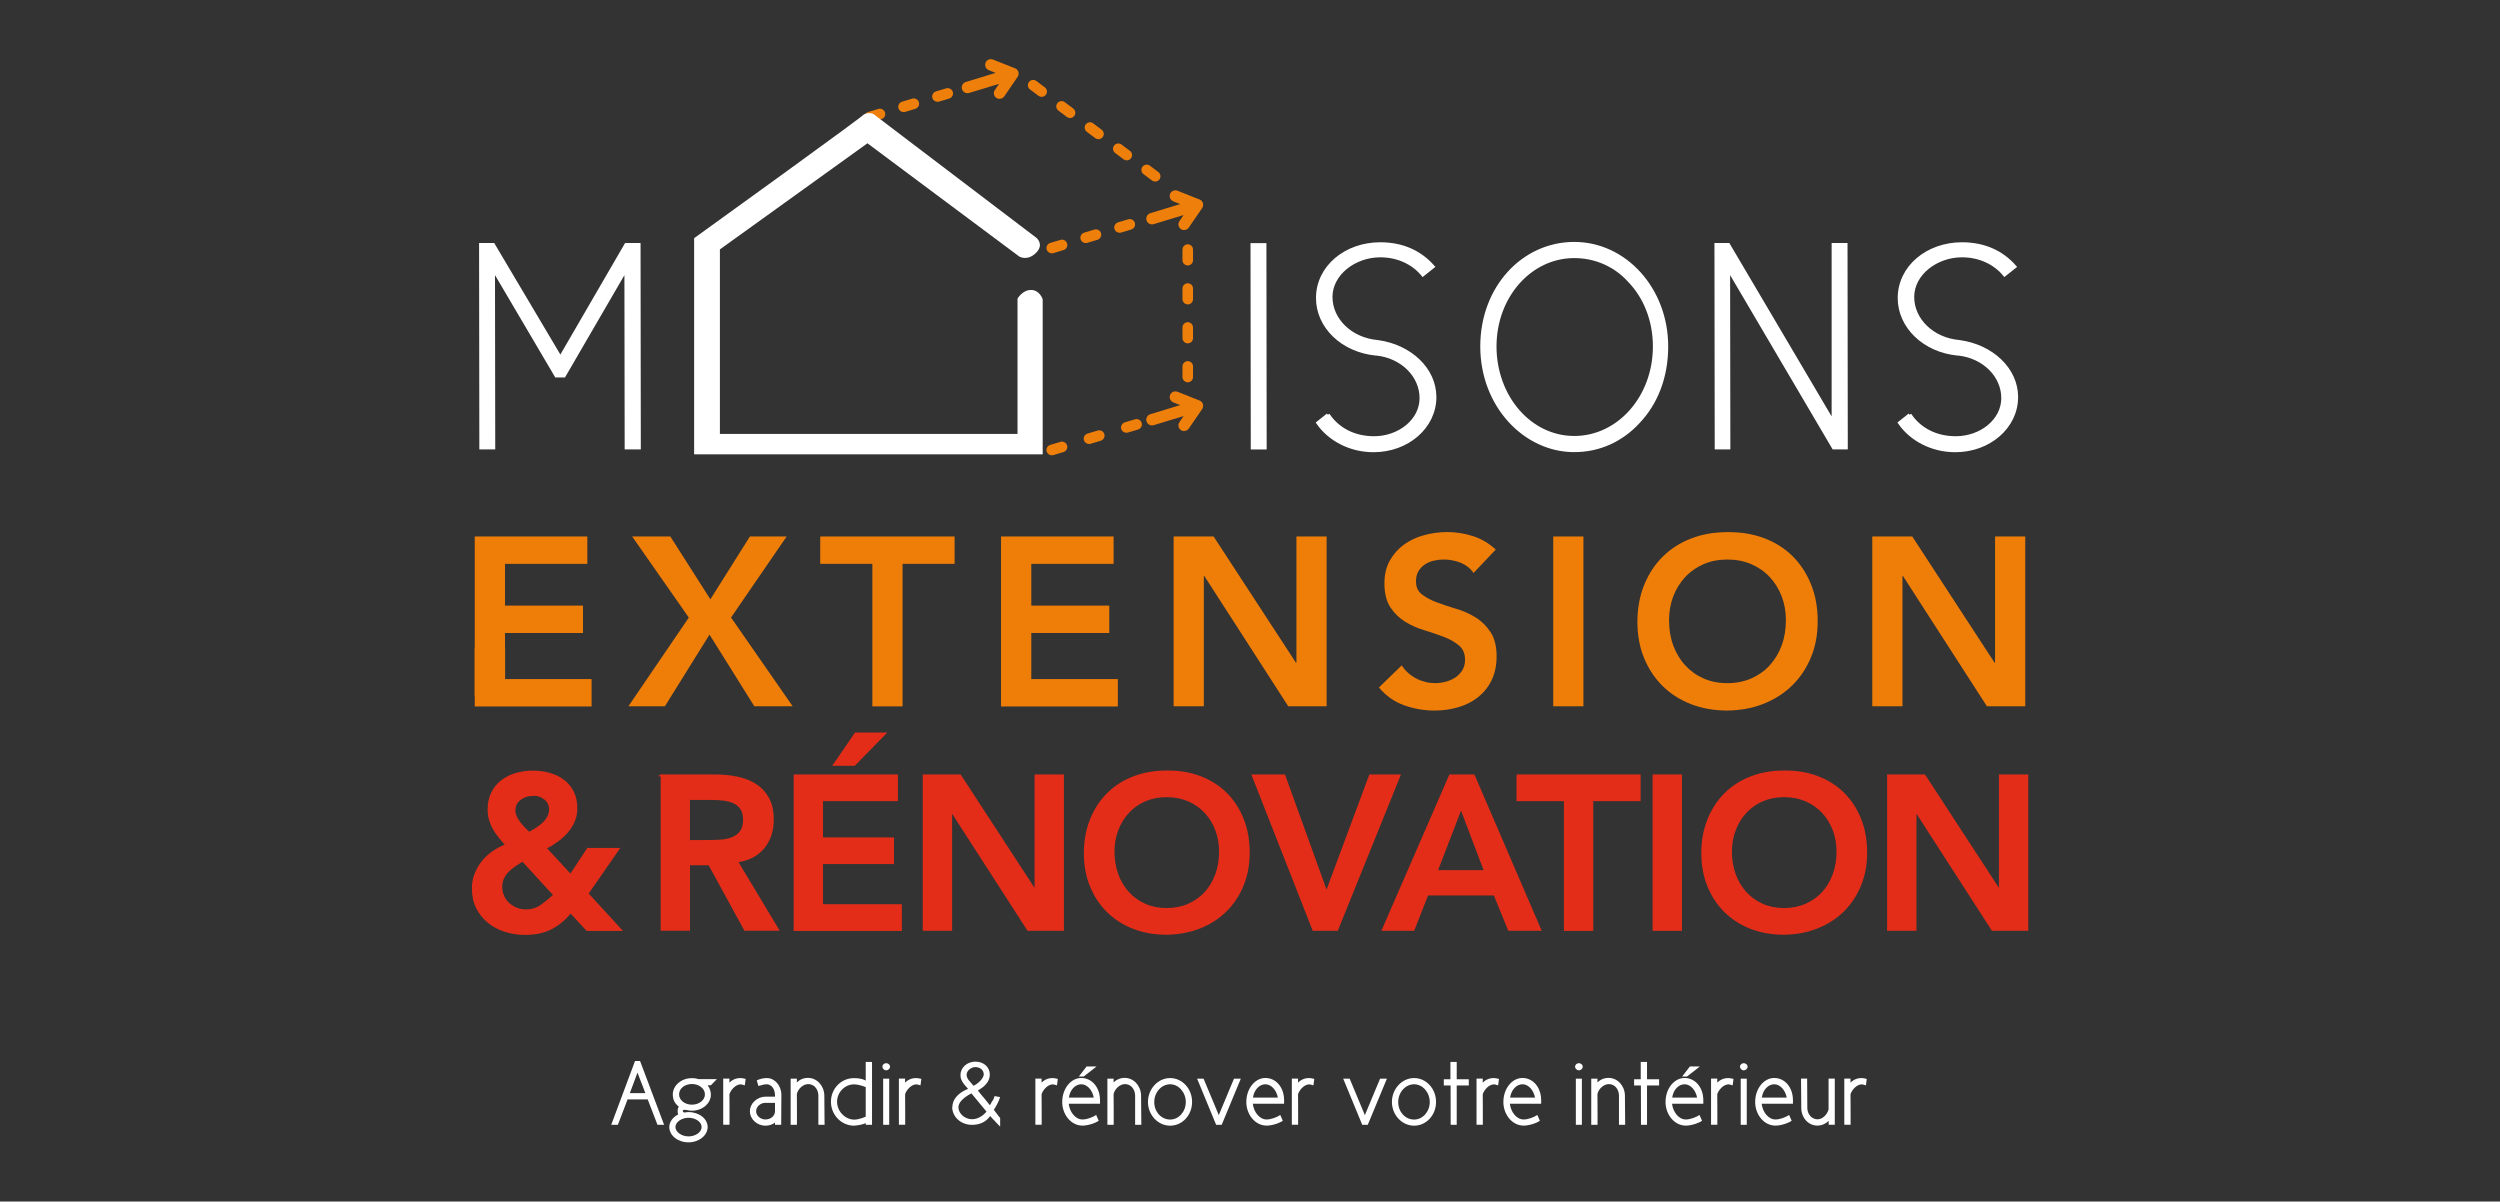 <?xml version="1.0" encoding="UTF-8"?>
<svg id="Calque_1" xmlns="http://www.w3.org/2000/svg" version="1.1" viewBox="0 0 294 141.3">
  <rect x="0" y="0" width="294" height="141.3" fill="#333333" stroke="none"/>
  <!-- Generator: Adobe Illustrator 30.0.0, SVG Export Plug-In . SVG Version: 2.1.1 Build 123)  -->
  <defs>
    <style>
      .st0 {
        fill-rule: evenodd;
      }

      .st0, .st1, .st2 {
        fill: #fff;
      }

      .st3 {
        fill: #bace0c;
      }

      .st1 {
        stroke: #fff;
        stroke-width: .42px;
      }

      .st1, .st4 {
        stroke-miterlimit: 10;
      }

      .st5 {
        fill: #ef7f0b;
      }

      .st6 {
        fill: #ef7e08;
      }

      .st4 {
        fill: #e42d18;
        stroke: #e42d18;
        stroke-width: .21px;
      }
    </style>
  </defs>
  <g>
    <path class="st1" d="M73.64,28.79h1.48l.03,23.85h-1.48l-.03-21.06-7.32,12.6h-.9l-7.42-12.6.03,21.06h-1.45l-.03-23.85h1.45l7.9,13.32,7.73-13.32Z"/>
    <path class="st1" d="M148.75,52.65h-1.45l-.03-23.85h1.45l.03,23.85Z"/>
    <path class="st1" d="M156.17,48.78c1.1,1.66,3,2.73,5.42,2.73,2.97,0,5.56-2.04,5.56-4.69s-2.24-4.87-5.21-5.21h-.1c-3.97-.38-6.87-3.21-6.87-6.56,0-3.62,3.28-6.35,7.35-6.35,2.62,0,4.69.97,6.18,2.66l-1.17.93c-1.14-1.38-2.93-2.24-5.01-2.24-3.04,0-5.83,2.14-5.83,4.87s2.38,5.01,5.52,5.28c3.83.52,6.7,3.24,6.7,6.49,0,3.52-3.21,6.28-7.18,6.28-2.8,0-5.21-1.35-6.52-3.24l1.17-.93Z"/>
    <path class="st1" d="M185.13,52.96c-5.8,0-10.84-5.28-10.84-12.22s4.87-12.08,10.84-12.08,10.84,5.35,10.84,12.08c0,3.59-1.21,6.66-3.31,8.87-1.97,2.14-4.59,3.35-7.53,3.35ZM185.13,30.14c-5.18,0-9.35,4.69-9.35,10.6s4.11,10.74,9.35,10.74,9.46-4.76,9.46-10.74c0-3.11-1.14-5.87-3-7.77-1.62-1.79-3.94-2.83-6.45-2.83Z"/>
    <path class="st1" d="M203.25,28.79l12.36,20.95v-20.95h1.45l.03,23.85h-1.45l-12.39-21.06.03,21.06h-1.42l-.03-23.85h1.42Z"/>
    <path class="st1" d="M224.58,48.78c1.1,1.66,3,2.73,5.42,2.73,2.97,0,5.56-2.04,5.56-4.69s-2.24-4.87-5.21-5.21h-.1c-3.97-.38-6.87-3.21-6.87-6.56,0-3.62,3.28-6.35,7.35-6.35,2.62,0,4.69.97,6.18,2.66l-1.17.93c-1.14-1.38-2.93-2.24-5.01-2.24-3.04,0-5.83,2.14-5.83,4.87s2.38,5.01,5.52,5.28c3.83.52,6.7,3.24,6.7,6.49,0,3.52-3.21,6.28-7.18,6.28-2.8,0-5.21-1.35-6.52-3.24l1.17-.93Z"/>
  </g>
  <path class="st5" d="M102.28,14.39c-.27,0-.52-.17-.6-.44-.1-.33.09-.68.42-.78l1.2-.36c.33-.1.68.09.78.42.1.33-.09.68-.42.78l-1.2.36c-.06.02-.12.03-.18.03ZM106.26,13.18c-.27,0-.52-.17-.6-.44-.1-.33.09-.68.42-.78l1.2-.36c.33-.1.68.09.78.42.1.33-.09.68-.42.78l-1.2.36c-.06.02-.12.03-.18.03ZM110.25,11.97c-.27,0-.52-.17-.6-.44-.1-.33.09-.68.42-.78l1.2-.36c.33-.1.68.09.78.42.1.33-.09.68-.42.78l-1.2.36c-.06.02-.12.03-.18.03Z"/>
  <path class="st5" d="M123.69,53.54c-.27,0-.52-.17-.6-.44-.1-.33.09-.68.42-.78l1.2-.36c.33-.1.68.09.78.42.1.33-.09.68-.42.78l-1.2.36c-.06.02-.12.03-.18.03ZM128.07,52.21c-.27,0-.52-.17-.6-.44-.1-.33.09-.68.42-.78l1.2-.36c.33-.1.68.09.78.42.1.33-.09.68-.42.78l-1.2.36c-.06.02-.12.03-.18.03ZM132.46,50.89c-.27,0-.52-.17-.6-.44-.1-.33.09-.68.42-.78l1.2-.36c.33-.1.68.09.78.42.1.33-.09.68-.42.78l-1.2.36c-.06.02-.12.03-.18.03Z"/>
  <path class="st5" d="M123.69,29.79c-.27,0-.52-.17-.6-.44-.1-.33.09-.68.42-.78l1.2-.36c.33-.1.68.09.78.42.1.33-.09.68-.42.78l-1.2.36c-.06.02-.12.03-.18.03ZM127.68,28.58c-.27,0-.52-.17-.6-.44-.1-.33.09-.68.42-.78l1.2-.36c.33-.1.68.09.78.42.1.33-.09.68-.42.78l-1.2.36c-.06.02-.12.03-.18.03ZM131.66,27.37c-.27,0-.52-.17-.6-.44-.1-.33.09-.68.42-.78l1.2-.36c.33-.1.68.09.78.42.1.33-.09.68-.42.78l-1.2.36c-.06.02-.12.03-.18.03Z"/>
  <g>
    <path class="st6" d="M141.08,24.09s0-.02,0-.04c0-.01,0-.02,0-.03,0,0,0,0,0-.01s0,0,0-.01c0-.01,0-.02-.01-.03,0-.01-.01-.02-.02-.03,0,0-.01-.02-.02-.02,0,0-.02-.02-.03-.02,0,0,0-.01-.02-.02,0,0,0,0-.01,0,0,0-.02,0-.03-.01,0,0,0,0-.01,0l-2.6-1.03c-.13-.05-.28.01-.33.14-.05.13.01.28.14.33l1.91.76-4.65,1.42c-.14.04-.21.18-.17.32s.18.21.32.17l4.66-1.42-1.17,1.7c-.08.12-.05.28.07.36.07.05.15.06.22.03.05-.02.1-.05.14-.1l1.58-2.3s0,0,0-.01c0,0,0-.02.01-.03,0,0,0,0,0-.01,0,0,0-.01,0-.02,0-.01,0-.02,0-.03,0,0,0-.02,0-.03Z"/>
    <path class="st5" d="M139.25,27.06c-.13,0-.27-.04-.38-.12-.3-.21-.38-.63-.17-.93l.49-.72-3.52,1.07c-.17.05-.35.03-.51-.05-.16-.08-.27-.23-.33-.4-.05-.17-.03-.35.05-.51s.23-.27.4-.33l3.51-1.07-.81-.32c-.34-.14-.51-.53-.38-.87.14-.35.53-.51.87-.38l2.67,1.06.06.04s.05.04.06.05c.02.01.03.03.05.04.02.03.04.04.05.07.02.02.03.05.05.08,0,0,0,.02.01.03l.02.02.02.06s.01.05.02.08c0,.02,0,.04,0,.06,0,.02,0,.05,0,.09,0,.03,0,.05,0,.07,0,.02,0,.04-.01.06,0,.02-.01.06-.03.09l-.03.08-.04.06-1.57,2.29c-.09.13-.21.22-.36.26-.06.02-.13.03-.2.03Z"/>
  </g>
  <g>
    <path class="st6" d="M119.38,8.67s0-.02,0-.04c0-.01,0-.02,0-.03,0,0,0,0,0-.01s0,0,0-.01c0-.01,0-.02-.01-.03,0-.01-.01-.02-.02-.03,0,0-.01-.02-.02-.02,0,0-.02-.02-.03-.02,0,0,0-.01-.02-.02,0,0,0,0-.01,0,0,0-.02,0-.03-.01,0,0,0,0-.01,0l-2.6-1.03c-.13-.05-.28.01-.33.14-.05.13.01.28.14.33l1.91.76-4.65,1.42c-.14.04-.21.18-.17.32s.18.21.32.17l4.66-1.42-1.17,1.7c-.08.12-.05.28.07.36.07.05.15.06.22.03.05-.02.1-.05.14-.1l1.58-2.3s0,0,0-.01c0,0,0-.02.01-.03,0,0,0,0,0-.01,0,0,0-.01,0-.02,0-.01,0-.02,0-.03,0,0,0-.02,0-.03Z"/>
    <path class="st5" d="M117.55,11.63c-.13,0-.27-.04-.38-.12-.15-.1-.25-.25-.28-.43-.03-.18,0-.36.11-.5l.49-.72-3.52,1.07c-.35.11-.73-.09-.84-.45-.05-.17-.03-.35.05-.51.08-.16.23-.27.4-.33l3.51-1.07-.81-.32c-.34-.14-.51-.53-.38-.87.14-.35.53-.51.87-.38l2.67,1.06.06.04s.05.04.06.05c.02.01.03.03.05.05.02.02.04.04.05.06.02.02.03.05.05.08,0,0,0,.02.01.03l.02.02.02.06s.01.05.02.08c0,.02,0,.04,0,.06,0,.02,0,.05,0,.09,0,.03,0,.05,0,.07,0,.02,0,.04-.01.06,0,.03-.01.06-.03.09l-.03.08-.04.06-1.57,2.29c-.09.13-.21.22-.36.26-.07.02-.13.03-.2.03Z"/>
  </g>
  <g>
    <path class="st3" d="M141.08,47.73s0-.02,0-.04c0-.01,0-.02,0-.03,0,0,0,0,0-.01s0,0,0-.01c0-.01,0-.02-.01-.03,0-.01-.01-.02-.02-.03,0,0-.01-.02-.02-.02,0,0-.02-.02-.03-.02,0,0,0-.01-.02-.02,0,0,0,0-.01,0,0,0-.02,0-.03-.01,0,0,0,0-.01,0l-2.6-1.03c-.13-.05-.28.01-.33.14-.05.13.01.28.14.33l1.91.76-4.65,1.42c-.14.04-.21.18-.17.32s.18.21.32.17l4.66-1.42-1.17,1.7c-.08.12-.05.28.07.36.07.05.15.06.22.03.05-.02.1-.05.14-.1l1.58-2.3s0,0,0-.01c0,0,0-.02.01-.03,0,0,0,0,0-.01,0,0,0-.01,0-.02,0-.01,0-.02,0-.03,0,0,0-.02,0-.03Z"/>
    <path class="st5" d="M139.25,50.7c-.13,0-.27-.04-.38-.12-.3-.21-.38-.63-.17-.93l.49-.72-3.52,1.07c-.17.05-.35.03-.51-.05-.16-.08-.27-.23-.33-.4-.11-.35.09-.73.45-.84l3.51-1.07-.81-.32c-.34-.14-.51-.53-.38-.87.14-.35.53-.51.87-.38l2.67,1.06.05.03s.05.04.07.06c.02.01.03.03.05.05.02.02.04.04.05.06.02.02.03.05.05.08,0,0,0,.02.01.03l.02.02.02.06s.01.05.02.08c0,.02,0,.04,0,.06,0,.02,0,.05,0,.09,0,.03,0,.05,0,.07,0,.02,0,.04-.01.06,0,.02-.01.06-.03.09l-.03.08-.04.06-1.57,2.29c-.09.13-.21.22-.36.26-.06.02-.13.03-.2.03Z"/>
  </g>
  <path id="maison" class="st0" d="M121.83,27.93l-18.85-14.32s-.58-.66-1.53-.07c1.79-1.1-19.82,14.47-19.82,14.47v25.42h40.99v-18.24s-.35-1.09-1.37-1.09-1.59,1.02-1.59,1.02v15.91h-35v-21.7l17.35-12.48,17.86,13.32s.95.58,1.97-.44c1.02-1.02,0-1.8,0-1.8Z"/>
  <path class="st5" d="M135.85,21.35c-.13,0-.26-.04-.37-.12l-1-.75c-.28-.21-.33-.6-.13-.87.21-.28.6-.33.87-.13l1,.75c.28.21.33.6.13.87-.12.16-.31.25-.5.25ZM132.51,18.86c-.13,0-.26-.04-.37-.12l-1-.75c-.28-.21-.33-.6-.13-.87s.6-.33.87-.13l1,.75c.28.21.33.6.13.87-.12.16-.31.25-.5.25ZM129.18,16.37c-.13,0-.26-.04-.37-.12l-1-.75c-.28-.21-.33-.6-.13-.87.21-.28.6-.33.87-.13l1,.75c.28.21.33.6.13.87-.12.16-.31.25-.5.25ZM125.84,13.88c-.13,0-.26-.04-.37-.12l-1-.75c-.28-.21-.33-.6-.13-.87.21-.28.6-.33.87-.13l1,.75c.28.21.33.6.13.87-.12.16-.31.25-.5.25ZM122.5,11.39c-.13,0-.26-.04-.37-.12l-1-.75c-.28-.21-.33-.6-.13-.87.21-.28.6-.33.87-.13l1,.75c.28.21.33.6.13.87-.12.16-.31.25-.5.25Z"/>
  <path class="st5" d="M139.68,44.96c-.34,0-.62-.28-.62-.62v-1.25c0-.34.28-.62.62-.62s.62.28.62.62v1.25c0,.34-.28.62-.62.62ZM139.68,40.38c-.34,0-.62-.28-.62-.62v-1.25c0-.34.28-.62.62-.62s.62.28.62.62v1.25c0,.34-.28.62-.62.62ZM139.68,35.8c-.34,0-.62-.28-.62-.62v-1.25c0-.34.28-.62.62-.62s.62.28.62.62v1.25c0,.34-.28.62-.62.62ZM139.68,31.22c-.34,0-.62-.28-.62-.62v-1.25c0-.34.28-.62.62-.62s.62.28.62.62v1.25c0,.34-.28.62-.62.62Z"/>
  <g>
    <path class="st4" d="M69.09,105.08l3.93,4.29h-3.98l-1.93-2.08c-.74.87-1.52,1.52-2.36,1.93-.84.41-1.84.62-3,.62-.8,0-1.58-.12-2.32-.35-.74-.23-1.4-.57-1.96-1.03-.56-.45-1.02-1.01-1.36-1.67-.34-.66-.51-1.43-.51-2.3,0-.62.1-1.19.31-1.71.21-.52.48-1,.83-1.44.35-.44.77-.82,1.25-1.16.48-.33.99-.6,1.54-.81-.29-.32-.56-.64-.81-.95-.25-.31-.47-.62-.65-.95-.19-.32-.34-.68-.45-1.05-.11-.38-.17-.79-.17-1.23,0-.74.14-1.39.42-1.95s.66-1.03,1.14-1.4c.48-.37,1.04-.65,1.67-.83.63-.19,1.29-.28,1.98-.28s1.34.09,1.95.26c.62.17,1.16.43,1.63.78.47.35.85.8,1.13,1.35.28.55.42,1.19.42,1.93,0,.57-.1,1.08-.31,1.55-.21.47-.48.9-.82,1.28-.34.39-.73.74-1.17,1.05-.44.32-.88.59-1.32.81l2.93,3.16,2.03-3.08h3.62l-3.65,5.26ZM61.46,101.2c-.31.19-.61.38-.9.58-.29.2-.56.42-.8.65-.24.24-.43.51-.58.82-.15.31-.22.66-.22,1.05s.08.76.23,1.1c.15.34.36.63.63.87.27.24.57.43.91.57.34.14.71.21,1.1.21.7,0,1.32-.19,1.85-.57.53-.38,1.03-.79,1.49-1.23l-3.72-4.06ZM62.69,93.49c-.6,0-1.11.17-1.54.5-.43.33-.64.77-.64,1.32,0,.24.05.48.15.71.1.23.24.46.41.69.17.23.36.45.55.65.2.21.4.4.6.59.26-.14.53-.3.82-.48.29-.18.56-.39.81-.62.25-.23.45-.48.6-.76.15-.27.23-.58.23-.92,0-.5-.2-.9-.59-1.22-.39-.32-.86-.48-1.41-.48Z"/>
    <path class="st4" d="M77.78,91.18h6.32c.87,0,1.72.08,2.53.24.81.16,1.54.44,2.17.83.63.39,1.14.92,1.52,1.59.38.67.57,1.52.57,2.54,0,1.32-.36,2.42-1.09,3.31-.73.89-1.77,1.43-3.12,1.62l4.83,8.04h-3.9l-4.21-7.7h-2.36v7.7h-3.24v-18.18ZM83.53,98.89c.46,0,.92-.02,1.39-.06.46-.04.89-.15,1.27-.31.39-.16.7-.41.94-.74.24-.33.36-.8.36-1.4,0-.53-.11-.96-.33-1.28-.22-.32-.51-.57-.87-.73-.36-.16-.76-.27-1.19-.32-.44-.05-.86-.08-1.27-.08h-2.8v4.93h2.52Z"/>
    <path class="st4" d="M93.44,91.18h12.05v2.93h-8.81v4.47h8.35v2.93h-8.35v4.93h9.27v2.93h-12.51v-18.18ZM100.61,86.25h3.49l-3.62,3.7h-2.41l2.54-3.7Z"/>
    <path class="st4" d="M108.62,91.18h4.29l8.81,13.51h.05v-13.51h3.24v18.18h-4.11l-8.99-13.95h-.05v13.95h-3.24v-18.18Z"/>
    <path class="st4" d="M127.57,100.35c0-1.46.24-2.78.72-3.97.48-1.19,1.14-2.2,1.99-3.04.85-.84,1.86-1.49,3.03-1.94,1.17-.45,2.46-.68,3.87-.68,1.42-.02,2.72.19,3.9.63,1.18.44,2.2,1.07,3.06,1.91.86.84,1.52,1.85,2,3.03.48,1.18.72,2.5.72,3.96s-.24,2.71-.72,3.88c-.48,1.16-1.15,2.17-2,3-.86.84-1.87,1.49-3.06,1.96-1.18.47-2.48.71-3.9.73-1.4,0-2.69-.23-3.87-.68-1.17-.45-2.18-1.1-3.03-1.93-.85-.83-1.51-1.83-1.99-2.99-.48-1.16-.72-2.46-.72-3.88ZM130.96,100.14c0,.98.15,1.87.45,2.7.3.82.72,1.53,1.27,2.13.55.6,1.2,1.07,1.96,1.41.76.34,1.61.51,2.56.51s1.8-.17,2.57-.51c.77-.34,1.43-.81,1.98-1.41.55-.6.97-1.31,1.27-2.13.3-.82.45-1.72.45-2.7,0-.91-.15-1.75-.45-2.54-.3-.79-.72-1.48-1.27-2.07-.55-.59-1.21-1.05-1.98-1.39-.77-.33-1.63-.5-2.57-.5s-1.79.17-2.56.5c-.76.33-1.42.8-1.96,1.39-.55.59-.97,1.28-1.27,2.07-.3.79-.45,1.64-.45,2.54Z"/>
    <path class="st4" d="M147.32,91.18h3.72l4.96,13.74,5.11-13.74h3.49l-7.35,18.18h-2.8l-7.14-18.18Z"/>
    <path class="st4" d="M170.52,91.18h2.8l7.83,18.18h-3.7l-1.7-4.16h-7.88l-1.64,4.16h-3.62l7.91-18.18ZM174.62,102.43l-2.8-7.4-2.85,7.4h5.65Z"/>
    <path class="st4" d="M184.02,94.11h-5.57v-2.93h14.38v2.93h-5.57v15.26h-3.24v-15.26Z"/>
    <path class="st4" d="M194.45,91.18h3.24v18.18h-3.24v-18.18Z"/>
    <path class="st4" d="M200.18,100.35c0-1.46.24-2.78.72-3.97.48-1.19,1.14-2.2,1.99-3.04.85-.84,1.86-1.49,3.03-1.94,1.17-.45,2.46-.68,3.87-.68,1.42-.02,2.72.19,3.9.63,1.18.44,2.2,1.07,3.06,1.91.86.84,1.52,1.85,2,3.03.48,1.18.72,2.5.72,3.96s-.24,2.71-.72,3.88c-.48,1.16-1.15,2.17-2,3-.86.84-1.87,1.49-3.06,1.96-1.18.47-2.48.71-3.9.73-1.4,0-2.69-.23-3.87-.68-1.17-.45-2.18-1.1-3.03-1.93-.85-.83-1.51-1.83-1.99-2.99-.48-1.16-.72-2.46-.72-3.88ZM203.57,100.14c0,.98.15,1.87.45,2.7.3.82.72,1.53,1.27,2.13.55.6,1.2,1.07,1.96,1.41.76.34,1.61.51,2.56.51s1.8-.17,2.57-.51c.77-.34,1.43-.81,1.98-1.41.55-.6.97-1.31,1.27-2.13.3-.82.45-1.72.45-2.7,0-.91-.15-1.75-.45-2.54-.3-.79-.72-1.48-1.27-2.07-.55-.59-1.21-1.05-1.98-1.39-.77-.33-1.63-.5-2.57-.5s-1.79.17-2.56.5c-.76.33-1.42.8-1.96,1.39-.55.59-.97,1.28-1.27,2.07-.3.79-.45,1.64-.45,2.54Z"/>
    <path class="st4" d="M222.03,91.18h4.29l8.81,13.51h.05v-13.51h3.24v18.18h-4.11l-8.99-13.95h-.05v13.95h-3.24v-18.18Z"/>
  </g>
  <g>
    <path class="st6" d="M55.84,63.09h13.23v3.22h-9.68v4.91h9.17v3.22h-9.17v5.42h10.18v3.22h-13.74v-19.97Z"/>
    <path class="st6" d="M81,72.62l-6.66-9.53h4.49l4.71,7.39,4.65-7.39h4.32l-6.54,9.53,7.25,10.44h-4.51l-5.27-8.43-5.25,8.43h-4.29l7.11-10.44Z"/>
    <path class="st6" d="M102.58,66.31h-6.12v-3.22h15.8v3.22h-6.12v16.76h-3.55v-16.76Z"/>
    <path class="st6" d="M117.73,63.09h13.23v3.22h-9.68v4.91h9.17v3.22h-9.17v5.42h10.18v3.22h-13.74v-19.97Z"/>
    <path class="st6" d="M138.01,63.09h4.71l9.68,14.84h.06v-14.84h3.55v19.97h-4.51l-9.87-15.32h-.06v15.32h-3.55v-19.97Z"/>
    <path class="st6" d="M173.29,67.38c-.38-.55-.88-.94-1.51-1.2-.63-.25-1.29-.38-1.99-.38-.41,0-.81.05-1.2.14-.39.09-.73.24-1.04.45-.31.21-.56.48-.75.8-.19.33-.28.72-.28,1.17,0,.68.23,1.19.71,1.55.47.36,1.05.67,1.75.93.7.26,1.46.52,2.28.76.83.24,1.59.58,2.28,1.02.7.43,1.28,1.01,1.75,1.72.47.71.71,1.66.71,2.85,0,1.07-.2,2.01-.59,2.81-.39.8-.93,1.46-1.59,1.99-.67.53-1.44.92-2.33,1.18-.88.26-1.81.39-2.79.39-1.24,0-2.44-.21-3.58-.62-1.15-.41-2.13-1.11-2.96-2.09l2.68-2.6c.43.66,1,1.17,1.71,1.54.71.37,1.45.55,2.24.55.41,0,.83-.06,1.24-.17.41-.11.79-.28,1.13-.51.34-.23.61-.51.82-.86.21-.35.31-.75.31-1.2,0-.73-.24-1.3-.71-1.69-.47-.39-1.05-.73-1.75-1-.7-.27-1.46-.53-2.28-.78-.83-.24-1.59-.58-2.28-1-.7-.42-1.28-.99-1.75-1.69-.47-.71-.71-1.65-.71-2.83,0-1.03.21-1.93.63-2.68.42-.75.98-1.38,1.66-1.88.69-.5,1.47-.87,2.36-1.11.88-.24,1.79-.37,2.71-.37,1.05,0,2.07.16,3.06.48.99.32,1.88.85,2.67,1.58l-2.6,2.74Z"/>
    <path class="st6" d="M182.66,63.09h3.55v19.97h-3.55v-19.97Z"/>
    <path class="st6" d="M192.56,73.16c0-1.6.26-3.05.79-4.36.53-1.31,1.26-2.42,2.19-3.34.93-.92,2.04-1.63,3.33-2.13,1.29-.5,2.7-.75,4.25-.75,1.56-.02,2.99.21,4.29.69,1.3.48,2.42,1.18,3.36,2.1.94.92,1.67,2.03,2.2,3.33.53,1.3.79,2.75.79,4.34s-.26,2.98-.79,4.26c-.53,1.28-1.26,2.38-2.2,3.3-.94.92-2.06,1.64-3.36,2.16s-2.73.78-4.29.8c-1.54,0-2.96-.25-4.25-.75-1.29-.5-2.4-1.2-3.33-2.12-.93-.91-1.66-2.01-2.19-3.29-.53-1.28-.79-2.7-.79-4.26ZM196.28,72.93c0,1.07.16,2.06.49,2.96.33.9.79,1.68,1.4,2.34.6.66,1.32,1.18,2.16,1.55.84.38,1.77.56,2.81.56s1.97-.19,2.82-.56c.85-.38,1.57-.89,2.17-1.55.6-.66,1.07-1.44,1.4-2.34.33-.9.49-1.89.49-2.96,0-1-.16-1.93-.49-2.79-.33-.86-.79-1.62-1.4-2.27-.6-.65-1.33-1.16-2.17-1.52-.85-.37-1.79-.55-2.82-.55s-1.97.18-2.81.55c-.84.37-1.56.87-2.16,1.52-.6.65-1.07,1.41-1.4,2.27-.33.87-.49,1.8-.49,2.79Z"/>
    <path class="st6" d="M220.17,63.09h4.71l9.68,14.84h.06v-14.84h3.55v19.97h-4.51l-9.87-15.32h-.06v15.32h-3.55v-19.97Z"/>
  </g>
  <rect class="st6" x="55.83" y="76.13" width="3.57" height="5.7"/>
  <g>
    <path class="st2" d="M74.68,124.77h.59l2.83,7.51h-.78l-1.15-2.99h-2.37c-.35.96-.78,2.03-1.14,2.99h-.78l2.8-7.51ZM75.89,128.55c-.14-.41-.3-.78-.44-1.16h0c-.19-.46-.28-.73-.48-1.25-.12.33-.24.63-.35.94-.2.51-.35.92-.55,1.47h1.83Z"/>
    <path class="st2" d="M80.67,130.8c.08-.01.17-.02.29-.02,1.25,0,2.26.78,2.26,1.76s-1.01,1.8-2.26,1.8-2.25-.81-2.25-1.8c0-.61.43-1.17,1.04-1.48-.04-.13-.06-.26-.06-.42,0-.18.06-.38.13-.51-.48-.37-.7-.83-.7-1.42,0-1.05,1-1.92,2.24-1.92.35,0,.59.05.82.12h2.12l-.7.72h-.38c.22.29.38.68.38,1.09,0,1.06-1.01,1.9-2.24,1.9-.23,0-.4-.03-.54-.07-.13-.02-.24-.04-.31-.04-.1,0-.21.03-.21.12,0,.17.12.2.23.2.03,0,.07,0,.13-.01ZM80.96,133.64c.86,0,1.55-.51,1.55-1.1s-.69-1.09-1.55-1.09c-.81,0-1.53.52-1.53,1.09s.72,1.1,1.53,1.1ZM81.37,129.91c.85,0,1.53-.54,1.53-1.21s-.68-1.22-1.53-1.22-1.51.53-1.51,1.22.69,1.21,1.51,1.21Z"/>
    <path class="st2" d="M87.59,127.64c-.24-.08-.4-.12-.48-.12-.6,0-1.17.65-1.33,1.16,0,.46.01,1.12.01,1.78v1.81h-.74v-5.43s.73,0,.73,0v.48c.34-.35.78-.54,1.3-.54.09,0,.44.04.61.1l-.1.76Z"/>
    <path class="st2" d="M91.14,132.28v-.26c-.33.23-.69.36-1.12.36-1,0-1.83-.77-1.83-1.69s.83-1.72,1.83-1.72h1.12v-.17c0-.7-.39-1.26-.94-1.29-.3,0-.45.04-.66.11-.03.01-.06.01-.09.02-.03.01-.09.02-.14.04-.04.02-.09.02-.13.02l-.18-.65s.12-.05.16-.07c.34-.12.58-.2,1.06-.2.91.02,1.63.88,1.67,1.89v.12s-.02,3.39-.02,3.49h-.72ZM90.01,129.69c-.59.01-1.09.46-1.09.99s.51.97,1.1.97c.62,0,1.12-.42,1.12-.98v-.97h-1.13Z"/>
    <path class="st2" d="M93.71,127.3c.34-.35.79-.54,1.31-.54,1.04,0,1.88.9,1.92,2.03l.03,3.49h-.73v-3.49c-.03-.73-.52-1.3-1.19-1.3-.6,0-1.2.55-1.34,1.16,0,.42.01,1.26.01,1.79v1.84h-.74v-5.43s.73,0,.73,0v.46Z"/>
    <path class="st2" d="M101.81,132.08c-.38.17-.89.27-1.42.3-1.47-.03-2.67-1.28-2.67-2.82s1.2-2.76,2.67-2.77c.59,0,1.02.07,1.42.28v-2.19h.74v7.4h-.74v-.2ZM101.81,127.85c-.25-.11-.84-.33-1.42-.33-1.07.03-1.95.95-1.95,2.04s.88,2.06,1.97,2.11c.7,0,1.4-.36,1.4-.36v-3.47Z"/>
    <path class="st2" d="M104.22,125.03c.23,0,.45.18.45.42,0,.22-.22.42-.45.42-.25,0-.45-.21-.45-.42,0-.24.2-.42.45-.42ZM103.85,126.85h.72v5.43s-.71,0-.71,0v-5.43Z"/>
    <path class="st2" d="M108.25,127.64c-.24-.08-.4-.12-.48-.12-.6,0-1.17.65-1.33,1.16,0,.46.01,1.12.01,1.78v1.81h-.74v-5.43s.73,0,.73,0v.48c.34-.35.78-.54,1.3-.54.09,0,.44.04.61.1l-.1.76Z"/>
    <path class="st2" d="M112,130.19c0-.83.57-1.59,1.74-2.1.07-.02.09-.03.1-.04-.02-.01-.03-.03-.04-.05h.01s-.01-.01-.02-.02c-.75-.78-.84-1.17-.84-1.56,0-.8.7-1.57,1.77-1.57,1,0,1.68.68,1.68,1.51,0,.63-.33,1.22-1.22,1.77-.06.04-.13.09-.18.12.27.33.5.63.76.92.21.26.43.52.64.79.03-.03.07-.07.09-.1v.03s.02-.05.03-.09.03-.05.04-.07c.01-.02.03-.07.03-.08.12-.18.28-.36.37-.75l.66.12c-.21.64-.52,1.14-.74,1.49.19.29.27.37.37.48h0s.03.03.03.05c.07.11.1.15.14.2.06.07.13.14.2.23v1.02c-.24-.24-.59-.6-.72-.76-.01-.02-.03-.04-.06-.05-.09-.1-.22-.25-.37-.4-.01-.01-.02-.02-.02-.03-.01.01-.02.02-.02.01-.01.01-.02.04-.03.05-.51.7-1.31.98-2.1.97-1.33,0-2.32-.97-2.32-2.09ZM116.01,130.74v-.02c-.29-.35-.59-.71-.88-1.06-.29-.35-.59-.73-.89-1.08-1.05.55-1.53,1.12-1.53,1.64,0,.71.73,1.4,1.6,1.4.61.01,1.26-.36,1.69-.88ZM114.7,125.49c-.51,0-1.03.43-1.03.92.01.27.14.51.38.77l.44.51s.01,0,.03-.01h-.01s.02-.01.06-.03c.74-.4,1.12-1,1.12-1.3,0-.5-.42-.86-.99-.86ZM114.52,128.38c-.09.09-.16.17-.19.17-.04.03-.04.02-.11-.02-.04-.04-.04-.12-.04-.2l.34.04ZM116.07,130.76s-.03-.02-.04-.04l.04-.05v.1Z"/>
    <path class="st2" d="M124.3,127.64c-.24-.08-.4-.12-.48-.12-.6,0-1.17.65-1.33,1.16,0,.46.01,1.12.01,1.78v1.81h-.74v-5.43s.73,0,.73,0v.48c.34-.35.78-.54,1.3-.54.09,0,.44.04.61.1l-.1.76Z"/>
    <path class="st2" d="M128.91,131.12l.3.68c-.43.3-1.1.5-1.64.56-.08.01-.23.01-.29.01-1.23,0-2.28-1.15-2.36-2.62v-.18c0-1.54,1.01-2.8,2.24-2.8s2.2,1.08,2.2,2.63v.4h-3.68c.12,1,.8,1.85,1.62,1.85.54,0,1.23-.27,1.61-.53ZM128.63,129.08c-.17-.89-.78-1.57-1.47-1.57s-1.33.63-1.46,1.57h2.94ZM127.45,126.6h-.58l.91-1.18h1.17l-1.51,1.18Z"/>
    <path class="st2" d="M130.96,127.3c.34-.35.79-.54,1.31-.54,1.04,0,1.88.9,1.92,2.03l.03,3.49h-.73v-3.49c-.03-.73-.52-1.3-1.19-1.3-.6,0-1.2.55-1.34,1.16,0,.42.01,1.26.01,1.79v1.84h-.74v-5.43s.73,0,.73,0v.46Z"/>
    <path class="st2" d="M137.61,126.78c1.43,0,2.58,1.26,2.58,2.81s-1.15,2.79-2.58,2.79-2.61-1.26-2.61-2.79,1.17-2.81,2.61-2.81ZM137.61,131.66c1.01,0,1.84-.93,1.84-2.06s-.83-2.09-1.84-2.09-1.87.93-1.87,2.09.83,2.06,1.87,2.06Z"/>
    <path class="st2" d="M140.78,126.85h.76l1.79,4.29c.42-1.02.86-2.07,1.29-3.1.16-.37.35-.84.5-1.19h.8l-2.25,5.43h-.65l-2.24-5.43Z"/>
    <path class="st2" d="M150.56,131.12l.3.68c-.43.3-1.1.5-1.64.56-.08.01-.23.01-.29.01-1.23,0-2.28-1.15-2.36-2.62v-.18c0-1.54,1.01-2.8,2.24-2.8s2.2,1.08,2.2,2.63v.4h-3.68c.12,1,.8,1.85,1.62,1.85.54,0,1.23-.27,1.61-.53ZM150.28,129.08c-.17-.89-.78-1.57-1.47-1.57s-1.33.63-1.46,1.57h2.94Z"/>
    <path class="st2" d="M154.46,127.64c-.24-.08-.4-.12-.48-.12-.6,0-1.17.65-1.33,1.16,0,.46.01,1.12.01,1.78v1.81h-.74v-5.43s.73,0,.73,0v.48c.34-.35.78-.54,1.3-.54.09,0,.44.04.61.1l-.1.76Z"/>
    <path class="st2" d="M157.96,126.85h.76l1.79,4.29c.42-1.02.86-2.07,1.29-3.1.16-.37.35-.84.5-1.19h.8l-2.25,5.43h-.65l-2.24-5.43Z"/>
    <path class="st2" d="M166.3,126.78c1.43,0,2.58,1.26,2.58,2.81s-1.15,2.79-2.58,2.79-2.61-1.26-2.61-2.79,1.17-2.81,2.61-2.81ZM166.3,131.66c1.01,0,1.84-.93,1.84-2.06s-.83-2.09-1.84-2.09-1.87.93-1.87,2.09.83,2.06,1.87,2.06Z"/>
    <path class="st2" d="M171.31,124.88v2.04h1.42v.73h-1.42v4.63s-.71,0-.71,0c0,0-.01-3.05-.01-4.63h-.8v-.73h.78v-2.04h.74Z"/>
    <path class="st2" d="M176.18,127.64c-.24-.08-.4-.12-.48-.12-.6,0-1.17.65-1.33,1.16,0,.46.01,1.12.01,1.78v1.81h-.74v-5.43s.73,0,.73,0v.48c.34-.35.78-.54,1.3-.54.09,0,.44.04.61.1l-.1.76Z"/>
    <path class="st2" d="M180.79,131.12l.3.68c-.43.3-1.1.5-1.64.56-.08.01-.23.01-.29.01-1.23,0-2.28-1.15-2.36-2.62v-.18c0-1.54,1.01-2.8,2.24-2.8s2.2,1.08,2.2,2.63v.4h-3.68c.12,1,.8,1.85,1.62,1.85.54,0,1.23-.27,1.61-.53ZM180.52,129.08c-.17-.89-.78-1.57-1.47-1.57s-1.33.63-1.46,1.57h2.94Z"/>
    <path class="st2" d="M185.68,125.03c.23,0,.45.18.45.42,0,.22-.22.42-.45.42-.25,0-.45-.21-.45-.42,0-.24.2-.42.45-.42ZM185.31,126.85h.72v5.43s-.71,0-.71,0v-5.43Z"/>
    <path class="st2" d="M187.86,127.3c.34-.35.79-.54,1.31-.54,1.04,0,1.88.9,1.92,2.03l.03,3.49h-.73v-3.49c-.03-.73-.52-1.3-1.19-1.3-.6,0-1.2.55-1.34,1.16,0,.42.01,1.26.01,1.79v1.84h-.74v-5.43s.73,0,.73,0v.46Z"/>
    <path class="st2" d="M193.69,124.88v2.04h1.42v.73h-1.42v4.63s-.71,0-.71,0c0,0-.01-3.05-.01-4.63h-.8v-.73h.78v-2.04h.74Z"/>
    <path class="st2" d="M199.86,131.12l.3.68c-.43.3-1.1.5-1.64.56-.08.01-.23.01-.29.01-1.23,0-2.28-1.15-2.36-2.62v-.18c0-1.54,1.01-2.8,2.24-2.8s2.2,1.08,2.2,2.63v.4h-3.68c.12,1,.8,1.85,1.62,1.85.54,0,1.23-.27,1.61-.53ZM199.58,129.08c-.17-.89-.78-1.57-1.47-1.57s-1.33.63-1.46,1.57h2.94ZM198.4,126.6h-.58l.91-1.18h1.17l-1.51,1.18Z"/>
    <path class="st2" d="M203.76,127.64c-.24-.08-.4-.12-.48-.12-.6,0-1.17.65-1.33,1.16,0,.46.01,1.12.01,1.78v1.81h-.74v-5.43s.73,0,.73,0v.48c.34-.35.78-.54,1.3-.54.09,0,.44.04.61.1l-.1.76Z"/>
    <path class="st2" d="M205.07,125.03c.23,0,.45.18.45.42,0,.22-.22.42-.45.42-.25,0-.45-.21-.45-.42,0-.24.2-.42.45-.42ZM204.7,126.85h.72v5.43s-.71,0-.71,0v-5.43Z"/>
    <path class="st2" d="M210.4,131.12l.3.68c-.43.3-1.1.5-1.64.56-.08.01-.23.01-.29.01-1.23,0-2.28-1.15-2.36-2.62v-.18c0-1.54,1.01-2.8,2.24-2.8s2.2,1.08,2.2,2.63v.4h-3.68c.12,1,.8,1.85,1.62,1.85.54,0,1.23-.27,1.61-.53ZM210.12,129.08c-.17-.89-.78-1.57-1.47-1.57s-1.33.63-1.46,1.57h2.94Z"/>
    <path class="st2" d="M215.03,131.83c-.34.33-.79.54-1.31.54-1.05,0-1.87-.91-1.89-2.04l-.03-3.49h.72l.02,3.49c.02.71.52,1.3,1.2,1.3.61,0,1.15-.58,1.3-1.16v-3.63h.73v5.43h-.72v-.45Z"/>
    <path class="st2" d="M219.43,127.64c-.24-.08-.4-.12-.48-.12-.6,0-1.17.65-1.33,1.16,0,.46.01,1.12.01,1.78v1.81h-.74v-5.43s.73,0,.73,0v.48c.34-.35.78-.54,1.3-.54.09,0,.44.04.61.1l-.1.76Z"/>
  </g>
</svg>